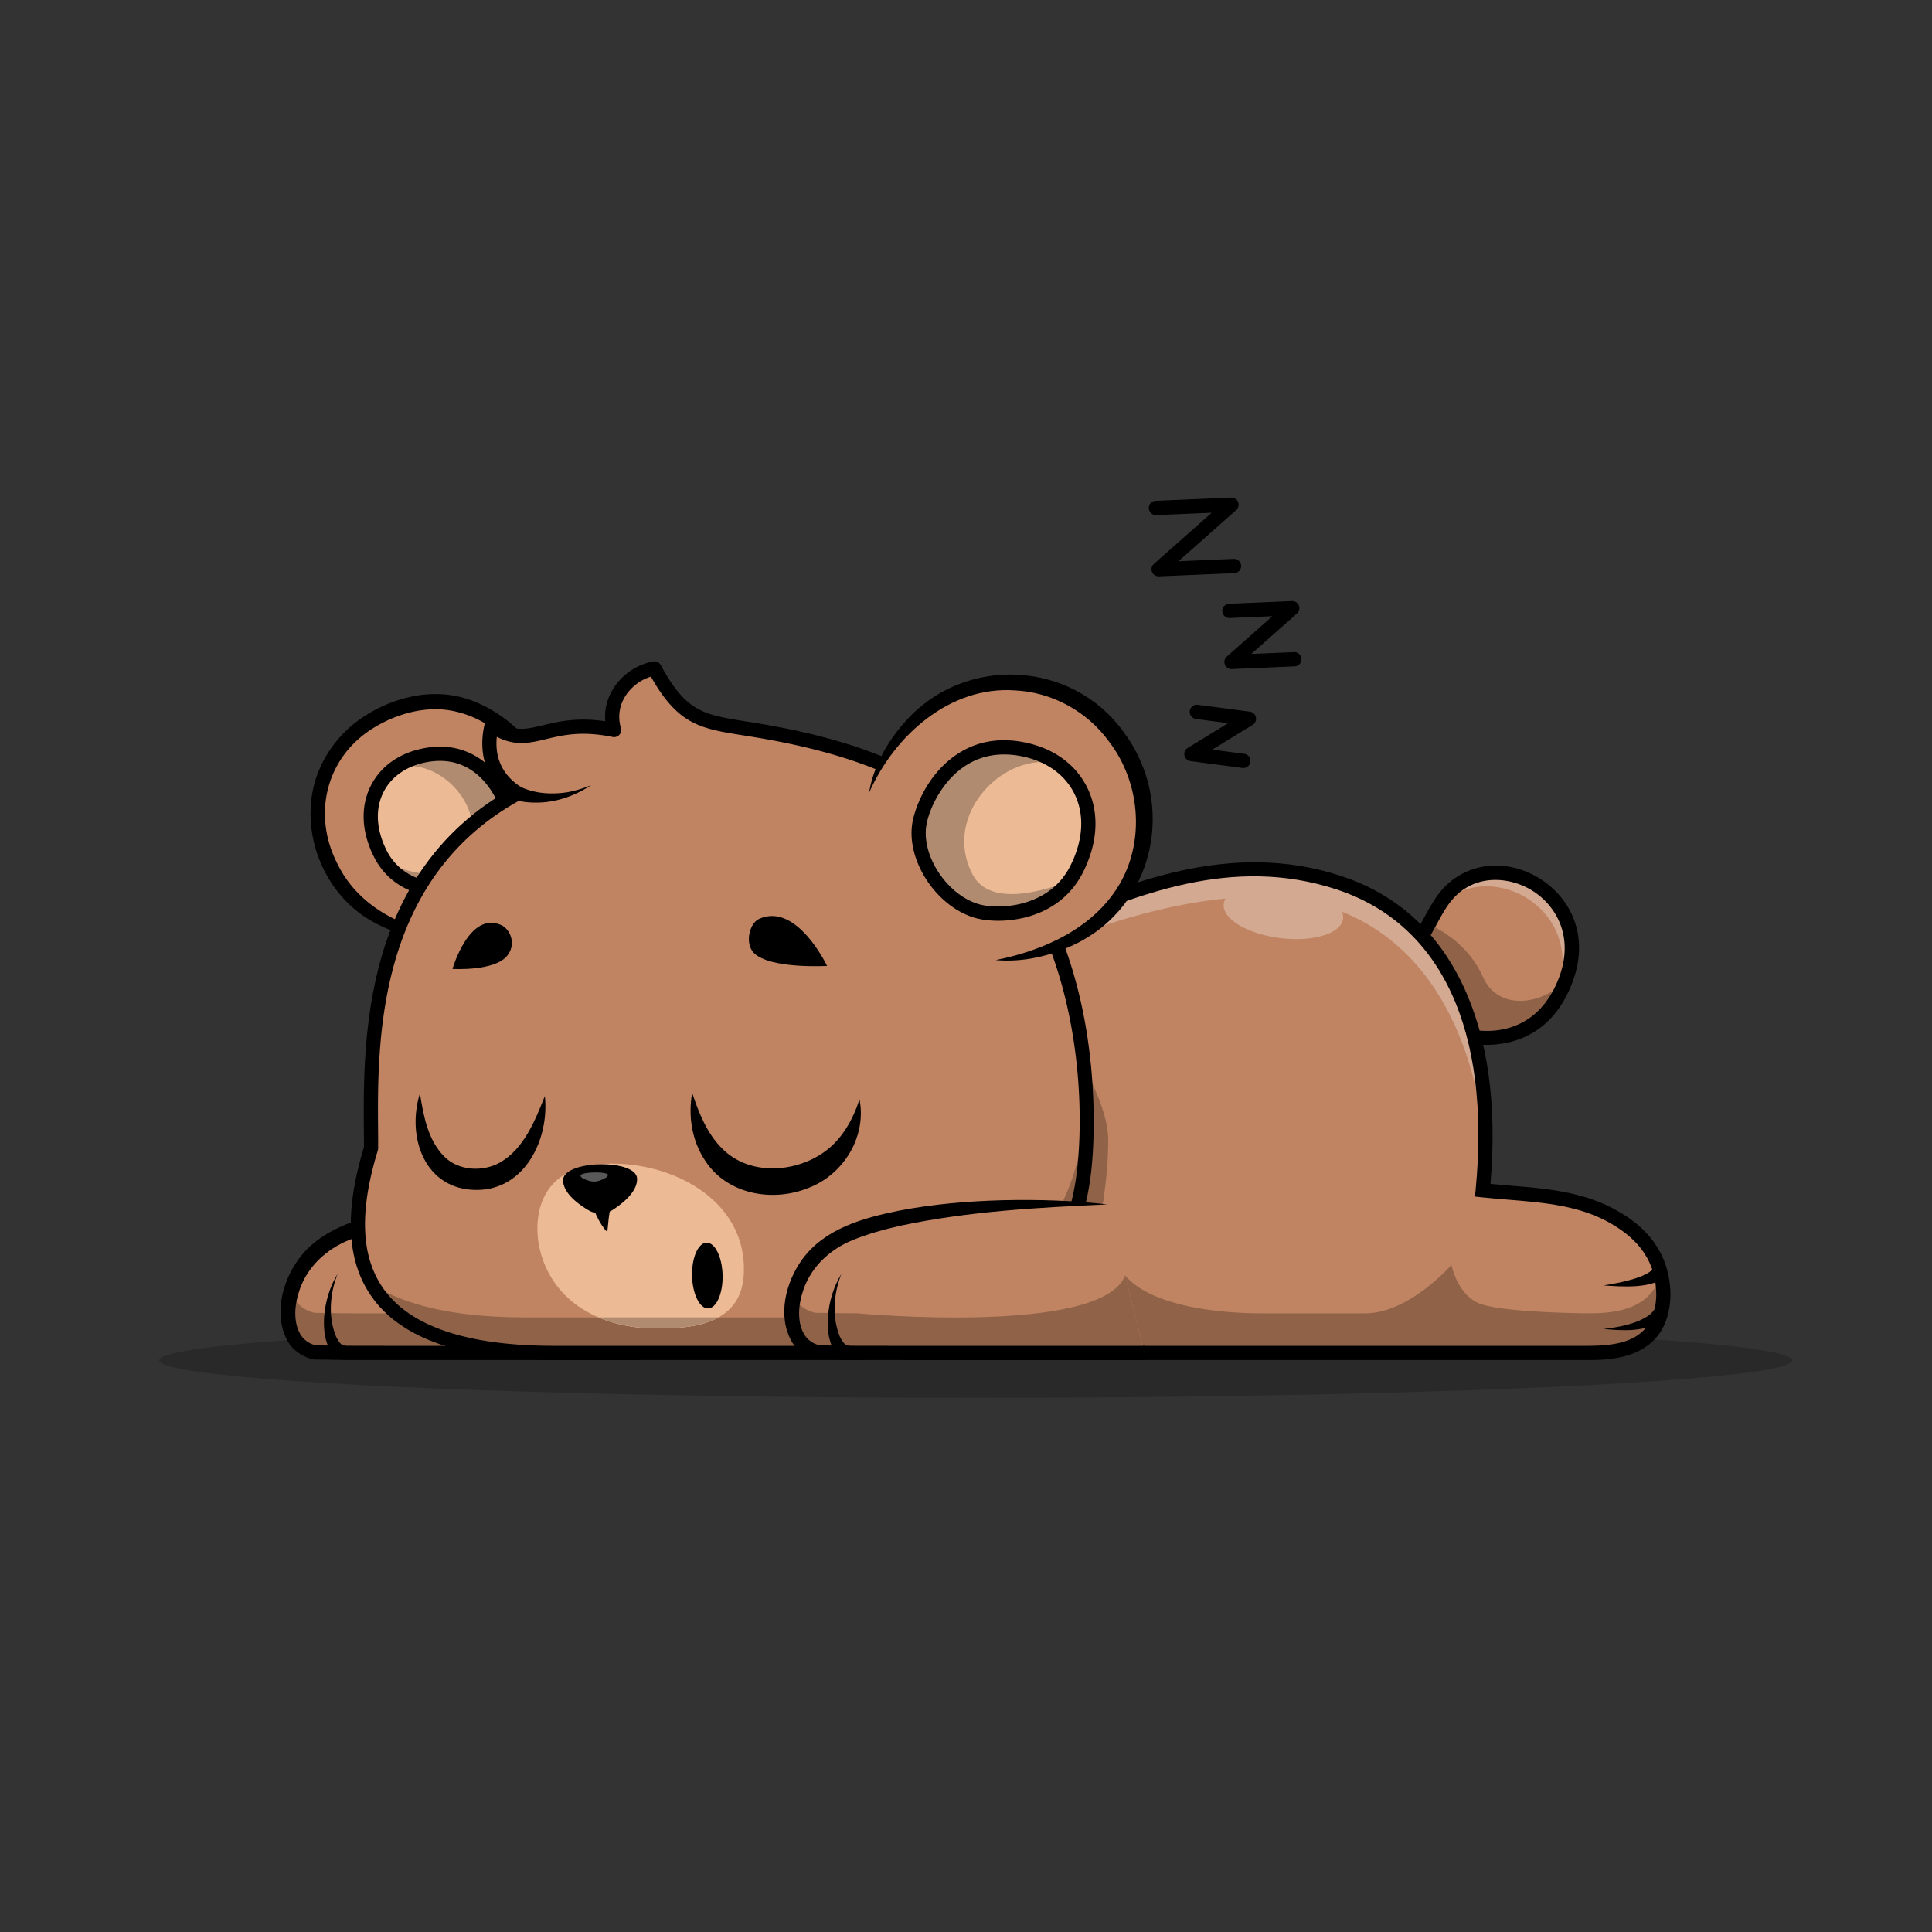 <svg id="Layer_1" data-name="Layer 1" xmlns="http://www.w3.org/2000/svg" viewBox="0 0 4000 4000"><rect x="0" y="0" width="4000" height="4000" fill="#333333" stroke="none"/><defs><style>.cls-1{opacity:0.2;}.cls-2{fill:#c08462;}.cls-3{opacity:0.3;}.cls-4{fill:#fff;}.cls-5{fill:#906349;}.cls-6{fill:#f87b38;}.cls-7{fill:#873a2d;}.cls-8{fill:#c97043;}.cls-9{fill:#ecba95;}.cls-10{fill:#b18b70;}.cls-11{fill:#e0b299;}.cls-12{opacity:0.35;}</style></defs><g class="cls-1"><ellipse cx="2020" cy="2816.46" rx="1690.63" ry="77.61"/></g><path d="M2574.25,1590.11a14.19,14.19,0,0,1-1.95-.13l-107.53-14.19a14.77,14.77,0,0,1-5.79-27.23l83.55-51.28-66.24-8.75a14.77,14.77,0,1,1,3.87-29.28l107.52,14.19a14.77,14.77,0,0,1,5.79,27.23L2509.92,1552l66.24,8.75a14.77,14.77,0,0,1-1.91,29.41Z"/><path d="M2549.69,1385.24a14.77,14.77,0,0,1-9.78-25.83l94.52-83.67-88.63,3.8a14.77,14.77,0,0,1-1.27-29.51l130.23-5.58a14.77,14.77,0,0,1,10.43,25.81l-94.53,83.67,88.64-3.8a14.77,14.77,0,0,1,1.26,29.51l-130.23,5.58Z"/><path d="M2398.82,1193.29a14.77,14.77,0,0,1-9.78-25.83l119.67-105.92L2394,1066.45l-.65,0a14.77,14.77,0,0,1-.62-29.53l156.28-6.7a14.77,14.77,0,0,1,10.42,25.82L2439.8,1162l114.67-4.92a14.77,14.77,0,0,1,1.27,29.51l-156.28,6.7Z"/><path class="cls-2" d="M3036.52,2144.24s141.24,38.62,202-107.49c76.66-184.29-146.74-300-244.64-181.76-37.32,45.06-56.67,127.71-112.21,135.39"/><g class="cls-3"><path class="cls-4" d="M3207.08,2090.05a224.8,224.8,0,0,0,12.33-25.35c76.6-184.17-146.5-299.8-244.51-182a222.81,222.81,0,0,1,19-27.76c97.93-118.2,321.32-2.51,244.66,181.77C3229.58,2058.33,3218.86,2075.83,3207.08,2090.05Z"/></g><path class="cls-5" d="M3036.51,2144.22l-154.82-153.86c35.43-4.9,56.13-40.28,76.15-77,34.47,15.92,85.42,48.33,112.49,109.47,31.86,71.89,124.27,57.09,170.84,7.29-.83,2.19-1.71,4.4-2.63,6.59C3177.75,2182.86,3036.51,2144.22,3036.51,2144.22Z"/><path d="M3077.27,2163.26c-26.11,0-44.11-4.69-44.63-4.83a14.71,14.71,0,0,1,7.74-28.39c5.43,1.45,129.7,33,184.58-98.94,38.14-91.7-5.32-158.63-54.12-188.08-47.51-28.67-119.58-34.21-165.61,21.36-11.52,13.9-21.33,31.92-31.71,51-22.33,41-45.41,83.43-89.81,89.57a14.71,14.71,0,1,1-4-29.14c29.7-4.11,48.3-38.3,68-74.49,10.59-19.47,21.55-39.61,34.89-55.71,48.95-59.11,132.63-70.54,203.47-27.78,58.81,35.49,111.41,115.61,66.08,224.57C3209.21,2145.55,3128,2163.26,3077.27,2163.26Z"/><path class="cls-2" d="M1326.42,2801.12H738.75c-45.71,0-61.7-1.08-87.33-1.08-55.46-13.06-61-73.4-51.41-115.67,16.94-74.2,71.15-114.53,122-134.33,152.62-59.43,422.7-60.76,527.7-56.43"/><path class="cls-5" d="M1326.43,2801.13H738.73c-45.69,0-61.68-1.09-87.31-1.09-55.46-13.05-61-73.41-51.39-115.67.75-3.28,1.58-6.53,2.49-9.66,7.54,20.44,22.62,37.25,48.9,43.44,25.63,0,41.62,1,87.31,1H1306Z"/><path d="M1326.42,2815.83c-156.58-.33-436.95.24-590.65,0-28.87.14-58-1-86.16-1.09-21.55-4.47-42.59-18.13-53.76-37.54-29.86-53.76-11.91-122.77,22-169.72,46.3-63.73,125.82-85.66,198.34-100.49,71.44-14,144.28-20.1,216.9-22.06,72.33-1.54,144.79.4,216.67,8.68-143,6.37-287.4,14.18-427.17,43.8-34,7.63-68.42,17.08-100.47,30.1-46.53,19.15-85.18,54.74-101.58,102.3-10.27,29-14.26,65.32,1,92.05,7.17,12.31,18.73,20.49,33.31,23.86l-3.37-.39c49.39,1.16,118.94,1.16,168.75,1.08,107.64,0,395.1,0,506.25,0v29.42Z"/><path d="M699,2637.4c-16.23,41.34-19.86,89.56-3.11,130.11,4.6,9,10.28,19.71,20.63,18.8v29.42c-42.08-4.07-47.7-57-45.39-89.64,2.45-31.74,11.86-62.42,27.87-88.69Z"/><path class="cls-4" d="M2791.94,2801.12H1878.15s-189.11-807.53,23.32-807.53,518.78-281.34,870-166.19c220.39,72.26,330.94,298.42,298.42,636.95,90,9.75,190.46,7.63,273.86,56.72,38,22.35,100.09,67.39,100.09,161.29-3.3,112.21-97.54,118.76-156.94,118.76H2784.46"/><path class="cls-6" d="M3443.82,2682.37c-3.32,112.2-97.54,118.76-157,118.76H1878.13s-13.58-57.91-29.33-142.74c-43.14-231.87-102.86-664.8,52.67-664.8,75.17,0,162.08-35.22,258.59-75.63,176.26-73.82,384.45-165,611.38-90.56,220.41,72.27,330.95,298.41,298.45,636.94,90,9.76,190.43,7.65,273.83,56.74C3381.69,2543.44,3443.82,2588.45,3443.82,2682.37Z"/><path class="cls-2" d="M3443.82,2682.37c-3.32,112.2-97.54,118.76-157,118.76H1878.13s-13.58-57.91-29.33-142.74c-43.14-231.87-102.86-664.8,52.67-664.8,75.17,0,162.08-35.22,258.59-75.63,176.26-73.82,384.45-165,611.38-90.56,220.41,72.27,330.95,298.41,298.45,636.94,90,9.76,190.43,7.65,273.83,56.74C3381.69,2543.44,3443.82,2588.45,3443.82,2682.37Z"/><g class="cls-3"><path class="cls-4" d="M3074.75,2392.19a2,2,0,0,0,0,.48c0,.45,0,.65,0,.65s-4-388.28-296.32-505.72a28.18,28.18,0,0,1,2.26,14.65c-3.88,30.65-62.29,48.53-130.56,39.93s-120.42-40.41-116.55-71a27.13,27.13,0,0,1,3.84-10.74c-223.45,21.07-449,134.88-449,134.88l-19-40.7c29.19-11,59.43-23.49,90.72-36.61,176.25-73.84,384.44-165,611.37-90.55C2975.76,1894.42,3085.73,2093.69,3074.75,2392.19Z"/></g><path class="cls-7" d="M2286.15,2471.64c-1,7.14-2.18,14.33-3.43,21.56-19.74,113.48-241.13,152.64-432.12,165.07-.61-3.23-1.21-6.5-1.82-9.81-18.57-99.92-40.21-237.13-46.43-360.95,51.4-6.06,113.73-6.26,189.5,3C2117.89,2305.92,2197.86,2389.2,2286.15,2471.64Z"/><path class="cls-5" d="M2282.71,2493.22c-19.79,113.82-242.54,152.84-433.91,165.17-43.14-231.87-102.86-664.8,52.67-664.8,75.17,0,162.08-35.22,258.59-75.63,18.46,220.53,134.38,335.68,134.38,443.67A788.16,788.16,0,0,1,2282.71,2493.22Z"/><path class="cls-5" d="M3443.82,2682.37c-3.32,112.2-97.54,118.76-157,118.76H1878.13s-86.49-369.44-76.76-608.55c8.06,233.07,76.76,526.51,76.76,526.51s199.51-78.31,451.34-78.31c59.24,69.43,215.87,78.31,280.27,78.31h216.78c91.43,0,178.62-100.31,178.62-100.31s11.73,60.93,57,79.65c47.13,19.48,224.71,20.66,224.71,20.66,52,0,130.75-5,151.71-81.63A186.38,186.38,0,0,1,3443.82,2682.37Z"/><path d="M3286.88,2815.83H1866.48l-2.66-11.35c-6.13-26.2-148.87-643.21-31.56-791.17,18.11-22.84,41.4-34.43,69.22-34.43,75.24,0,163-36.81,264.66-79.42,170.54-71.51,382.77-160.5,609.9-86,114.32,37.49,199.36,113.63,252.75,226.3,51.79,109.3,71,247.67,57.05,411.46,12.63,1.2,25.45,2.24,38.8,3.32,76.94,6.22,156.49,12.66,226.55,53.89,26.55,15.63,107.35,63.18,107.35,174C3454.61,2815.83,3332.75,2815.83,3286.88,2815.83Zm-502.42-29.42h502.42c72.28,0,139.54-12.66,142.24-104.48,0-83.8-53-124.72-92.85-148.19-64.24-37.8-140.37-44-214-49.92-17.82-1.44-36.25-2.93-54-4.85l-14.45-1.57,1.39-14.46c31.65-329.48-70.76-550.22-288.36-621.56-216.7-71.05-414.68,12-589.35,85.21-104.57,43.84-194.88,81.71-276,81.71-18.64,0-33.74,7.62-46.17,23.29-100.43,126.66,15.47,669.18,34.58,754.82Z"/><path d="M3320.05,2751.49c31.62-3.89,64.58-9.46,91.15-26.5,8-5.37,14-12.16,16-18.7l26,13.72a56.63,56.63,0,0,1-14.88,15.54c-34.91,22.74-79.29,19.45-118.27,15.94Z"/><path d="M3320.05,2661.37c27-4.41,90.72-14.86,105.45-37.82l23.73,17.39c-26.9,28.65-93.05,22.8-129.18,20.43Z"/><path class="cls-8" d="M1138,1648c-18.79-88-133.46-222-280.6-190.9C701.8,1490,616.67,1632.69,677.34,1778.7,724.44,1892.07,829.75,1930.21,905,1938Z"/><path class="cls-2" d="M1138,1648l-111.67,139L905,1938.05c-75.21-7.82-180.55-46-227.61-159.34A257.22,257.22,0,0,1,661.25,1724c-22.06-125.45,60.16-238.07,196.18-266.86C1004.52,1426,1119.24,1560.05,1138,1648Z"/><path d="M1130.82,1649.57c-37.82-92-121-178.2-225.1-181.17-47.79-.77-95.75,15.34-135.81,40.84-96.55,61.67-123.29,180-70.62,280.41C738,1869,819.81,1916.52,905.71,1930.71a7.38,7.38,0,0,1-1.52,14.64,296.08,296.08,0,0,1-69.16-11,280.13,280.13,0,0,1-65.4-27.39c-84.31-47.41-134.23-147.35-125.74-243.41,5.36-72.93,48.31-140.33,109.24-179.85,60.31-39.4,137.21-58.86,207.62-38.53,86.69,24.83,175.14,109.51,184.46,201.34.46,8.53-11.42,11-14.39,3.07Z"/><path class="cls-9" d="M787.63,1768a137.37,137.37,0,0,0,12.12,19.59c44.75,60.33,125.59,60.24,156.32,51.77,57.08-15.81,108.37-86.89,99.13-147.25-6.66-43.1-57.58-149.47-172.9-128.81-24.4,4.36-45.64,13.24-63,25.67h0C767.45,1626.08,750.52,1694.7,787.63,1768Z"/><path class="cls-10" d="M799.75,1787.54c44.75,60.33,125.59,60.24,156.32,51.77,57.08-15.81,108.37-86.89,99.13-147.25-6.66-43.1-57.58-149.47-172.9-128.81-24.4,4.36-45.64,13.24-63,25.67,89.72-24.22,199,85.58,145.16,188.13C933.48,1836,832.74,1801,799.75,1787.54Z"/><path d="M921,1858.13c-47.92,0-113.38-18.23-146.48-83.55-26.15-51.62-28.67-103.9-7.09-147.2,20.65-41.44,60.53-69.36,112.3-78.62,44-7.87,83.35.35,117,24.43,48.91,35,69.12,91.6,73,116.66,10.11,65.73-43.22,145.24-109.72,163.61C949.88,1856.25,936.33,1858.12,921,1858.13Zm-10.11-282.8a147.81,147.81,0,0,0-26,2.39c-42.38,7.58-74.75,29.88-91.15,62.78-17.33,34.77-14.84,77.67,7,120.79,35.13,69.33,118.67,72.86,151.41,63.81,51.6-14.25,96.25-80.25,88.48-130.78h0c-3.72-24.2-23-70.06-61-97.2C959.35,1582.62,936.29,1575.33,910.87,1575.33Z"/><path class="cls-2" d="M2244.16,2427.48c13.81-117.25,20.72-497.36-219.87-718.6-110.24-105.59-255-162.62-453.16-196-110.72-18.71-154.73-15-216-128.85-52.33,9.19-102.39,63-83.73,127.44-141.85-29.18-171.13,47.48-253.49-9.55-10.19,41-8.43,101.84,53.93,140.66-330.92,179.91-303,568-303.6,734.83-59.79,194.71-54.81,423.74,379,423.74H1769C2028.89,2801.13,2214.87,2676.15,2244.16,2427.48Z"/><path class="cls-5" d="M2244.17,2427.47c-29.31,248.69-215.3,373.67-475.2,373.67H1147.14c-219.25,0-328.94-58.53-376.09-141.58,66.17,42,167.38,68,317.07,68h654.93c273.75,0,469.63-131.65,500.47-393.57,2-17.2,3.92-39.77,5-66.49C2251.68,2336.28,2248.21,2393.16,2244.17,2427.47Z"/><path class="cls-11" d="M1487.5,2727.51c-40.69,22.68-95.75,22.68-129.79,22.68-42.63,0-83.2-7.54-118.68-22.68Z"/><path class="cls-9" d="M1239,2410.5c139.61-12.73,310.94,68.73,300.76,230.28-6.9,109.41-124.48,109.41-182,109.41-113,0-211.41-53.14-239.19-159.46C1103.89,2534.72,1107.08,2422.52,1239,2410.5Z"/><path class="cls-10" d="M1487.5,2727.51c-40.69,22.68-95.75,22.68-129.79,22.68-42.63,0-83.2-7.54-118.68-22.68Z"/><path d="M1769,2815.84H1147.16c-186.3,0-312.32-42.71-374.56-126.93-54.6-73.88-60.85-176.52-19.09-313.74,0-11-.07-22.94-.17-35.69-.69-89.79-1.73-225.48,36.5-358.07,43.61-151.27,129.32-265.67,254.91-340.38-56.63-48.16-48.14-114.52-41.15-142.68a14.72,14.72,0,0,1,22.65-8.55c37.77,26.16,60.38,20.75,97.86,11.77,31.75-7.61,70.45-16.89,129-8.28a109.16,109.16,0,0,1,16.43-67.31c18.35-29.45,49.39-50.55,83-56.46a14.7,14.7,0,0,1,15.51,7.51c52.12,96.82,88.41,102.59,176.06,116.53,9.28,1.48,19.08,3,29.46,4.79,211.66,35.68,353.8,97.34,460.89,199.9,105.6,97.12,176.2,233.83,209.59,406.13,24.3,125.32,23.52,250,14.71,324.82-14.74,125.12-67.51,222.72-156.86,290.1C2018.17,2782.46,1903,2815.84,1769,2815.84ZM1028.6,1525.53c-3.32,31.66,3.15,74.76,51,104.54a14.72,14.72,0,0,1-.75,25.42c-300.06,163.13-297.47,501.81-296.07,683.76.11,13.72.2,26.5.17,38.19a15,15,0,0,1-.65,4.26c-39.53,128.73-35,223.5,14,289.72,56.39,76.3,174.45,115,350.9,115H1769c265.7,0,433.57-131.46,460.57-360.66h0c20.06-170.28-2.69-510.61-215.21-706.06-102.79-98.44-240.16-157.69-445.65-192.34-10.29-1.74-20-3.28-29.19-4.74-89.23-14.19-135.4-21.54-191.88-121.71a97.36,97.36,0,0,0-53.12,40.63c-8.74,14-17.39,36.82-9,65.82a14.72,14.72,0,0,1-17.1,18.5c-64.26-13.23-103.14-3.91-137.44,4.32C1097.19,1538.27,1067.4,1545.41,1028.6,1525.53Z"/><path d="M1712.36,1999.82s-62.64-132.27-140.45-97.49c-20.71,9.25-30.25,51.35-11.08,70.63C1594.41,2006.74,1712.36,1999.82,1712.36,1999.82Z"/><path d="M936.83,2006.11s34.28-120.25,100.74-90.93c17.52,7.74,32.58,37.7,13,63C1024.89,2011.44,936.83,2006.11,936.83,2006.11Z"/><path d="M1077.5,1629c30.61,14.56,66.42,16.42,99.63,10.81a235.74,235.74,0,0,0,46.65-14.25c-33.78,22.61-73.59,36.39-114.58,36.15-14.45-.07-29.09-1.37-43.09-5.58L1077.5,1629Z"/><path d="M1165.8,2444c.58,26.05,30.14,48.41,52.77,61.75a48,48,0,0,0,50.5-1.13c22-14.34,50.53-38,49.94-64C1318.07,2398.26,1164.85,2401.69,1165.8,2444Z"/><g class="cls-12"><path class="cls-4" d="M1201.93,2434c.11,4.81,11,8.83,19.26,11.21a33.56,33.56,0,0,0,18.69-.42c8.2-2.75,18.84-7.25,18.74-12.07C1258.44,2424.93,1201.75,2426.2,1201.93,2434Z"/></g><path class="cls-2" d="M1799.22,1641.51c28.9-103.09,155.63-265.87,354.7-221.3,157,35.16,268.13,224.3,189.79,395.37-55.27,120.69-192.34,168.52-282.24,172.18,0,0-55.21,2.13-155-134.1C1801,1709.77,1799.22,1641.51,1799.22,1641.51Z"/><path d="M1799.22,1641.51c9.06-54.79,37.72-106,74.7-147.16,121.08-137.81,343.44-128.91,451.66,20.21,110.75,146.87,67,361.2-101.8,441.31-50.28,24.15-106.86,36.79-162.31,31.89,102.82-20.53,206.88-68.34,259.21-162,50-90.66,38.36-207.82-24-289.66-45.4-62.9-117.57-102.81-195-106.68-134.81-9.75-250.18,93.36-302.41,212.11Z"/><ellipse cx="1464.53" cy="2640.85" rx="31.61" ry="68.09" transform="translate(-60.53 34.49) rotate(-1.32)"/><path d="M1779.55,2276.09c14.92,76.41-32,154.71-104.54,182.92-74,30.64-168.26,14.63-214.17-54.64-28.47-41.91-36.42-93.47-27.79-141.69,13.93,42,30.85,84,61.37,114.52,56.21,58,153.62,51.64,215.07,5.68,34.59-26,56.23-64.53,70.06-106.79Z"/><path d="M869.42,2263.83c7.47,46.89,16.62,96.93,50.54,130.93,29.42,29.11,78.68,32.14,114.38,12.55,49.93-28,73.08-86.16,93.75-138,9.5,88.13-40.44,193.76-140.5,194.34-108.39.71-146.36-109.71-118.17-199.83Z"/><path class="cls-9" d="M2229,1799.73a167.68,167.68,0,0,1-14.75,23.85c-54.48,73.45-152.89,73.34-190.31,63-69.48-19.24-131.92-105.77-120.67-179.26,8.11-52.48,70.09-182,210.49-156.82,29.7,5.31,55.55,16.12,76.72,31.25h.06C2253.53,1627,2274.15,1710.55,2229,1799.73Z"/><path class="cls-10" d="M2214.21,1823.58c-54.48,73.45-152.89,73.34-190.31,63-69.48-19.24-131.92-105.77-120.67-179.26,8.11-52.48,70.09-182,210.49-156.82,29.7,5.31,55.55,16.12,76.72,31.25-109.23-29.48-242.32,104.19-176.72,229C2051.41,1882.62,2174.05,1839.93,2214.21,1823.58Z"/><path d="M2066.74,1906.34c-18.4,0-34.63-2.24-46.75-5.59-79.56-22-143.36-117-131.27-195.61,4.62-30.06,28.86-98,87.55-139.92,40.27-28.79,87.37-38.61,140-29.19,62,11.1,109.74,44.48,134.41,94,25.82,51.8,22.75,114.42-8.62,176.34C2202.5,1884.52,2124.12,1906.34,2066.74,1906.34ZM2078.91,1562c-31.62,0-60.29,9.07-85.54,27.12-47,33.62-71,90.46-75.57,120.46h0c-9.86,64.09,44.64,144.72,110,162.78,40.63,11.23,144.38,6.84,188-79.33,27.06-53.41,30.09-106.65,8.54-149.91-20.43-41-60.66-68.74-113.28-78.16A182.42,182.42,0,0,0,2078.91,1562Zm-175.65,145.34h0Z"/><path class="cls-2" d="M2369.45,2801.12H1781.78c-45.71,0-61.69-1.08-87.32-1.08-55.47-13.06-61.06-73.4-51.41-115.67,16.93-74.2,71.15-114.53,122-134.33,152.63-59.43,422.71-60.76,527.7-56.43Z"/><path class="cls-5" d="M2369.46,2801.13H1781.8c-45.73,0-61.72-1.09-87.36-1.09-55.46-13.05-61-73.41-51.38-115.67,0,0,0,0,0-.08,8.45,15.95,22.59,28.54,44.57,33.71,25.63,0,41.62,1.09,87.35,1.09,0,0,506.1,47,554.46-78.31Z"/><path d="M2369.45,2815.83c-156.57-.33-436.94.24-590.64,0-28.87.14-58-1-86.16-1.09-21.56-4.47-42.59-18.13-53.76-37.54-29.86-53.77-11.92-122.77,22-169.72,46.29-63.73,125.82-85.66,198.34-100.49,71.44-14,144.27-20.1,216.89-22.06,72.34-1.54,144.8.4,216.67,8.68-143,6.37-287.4,14.18-427.16,43.8-34,7.63-68.42,17.08-100.47,30.1-46.54,19.15-85.18,54.74-101.59,102.3-10.27,29-14.26,65.32,1,92.05,7.17,12.31,18.74,20.49,33.32,23.86l-3.37-.39c49.38,1.16,118.94,1.16,168.74,1.08,107.64,0,395.11,0,506.25,0v29.42Z"/><path d="M1742,2637.4c-16.22,41.34-19.85,89.56-3.1,130.11,4.6,9,10.27,19.71,20.63,18.8v29.42c-42.08-4.06-47.7-57-45.4-89.64,2.46-31.74,11.87-62.42,27.87-88.69Z"/><path d="M1222.85,2475.94c4,37.16,30.5,73.68,34,73.59,2.35-.06,1.47-45.75,15.23-73"/></svg>